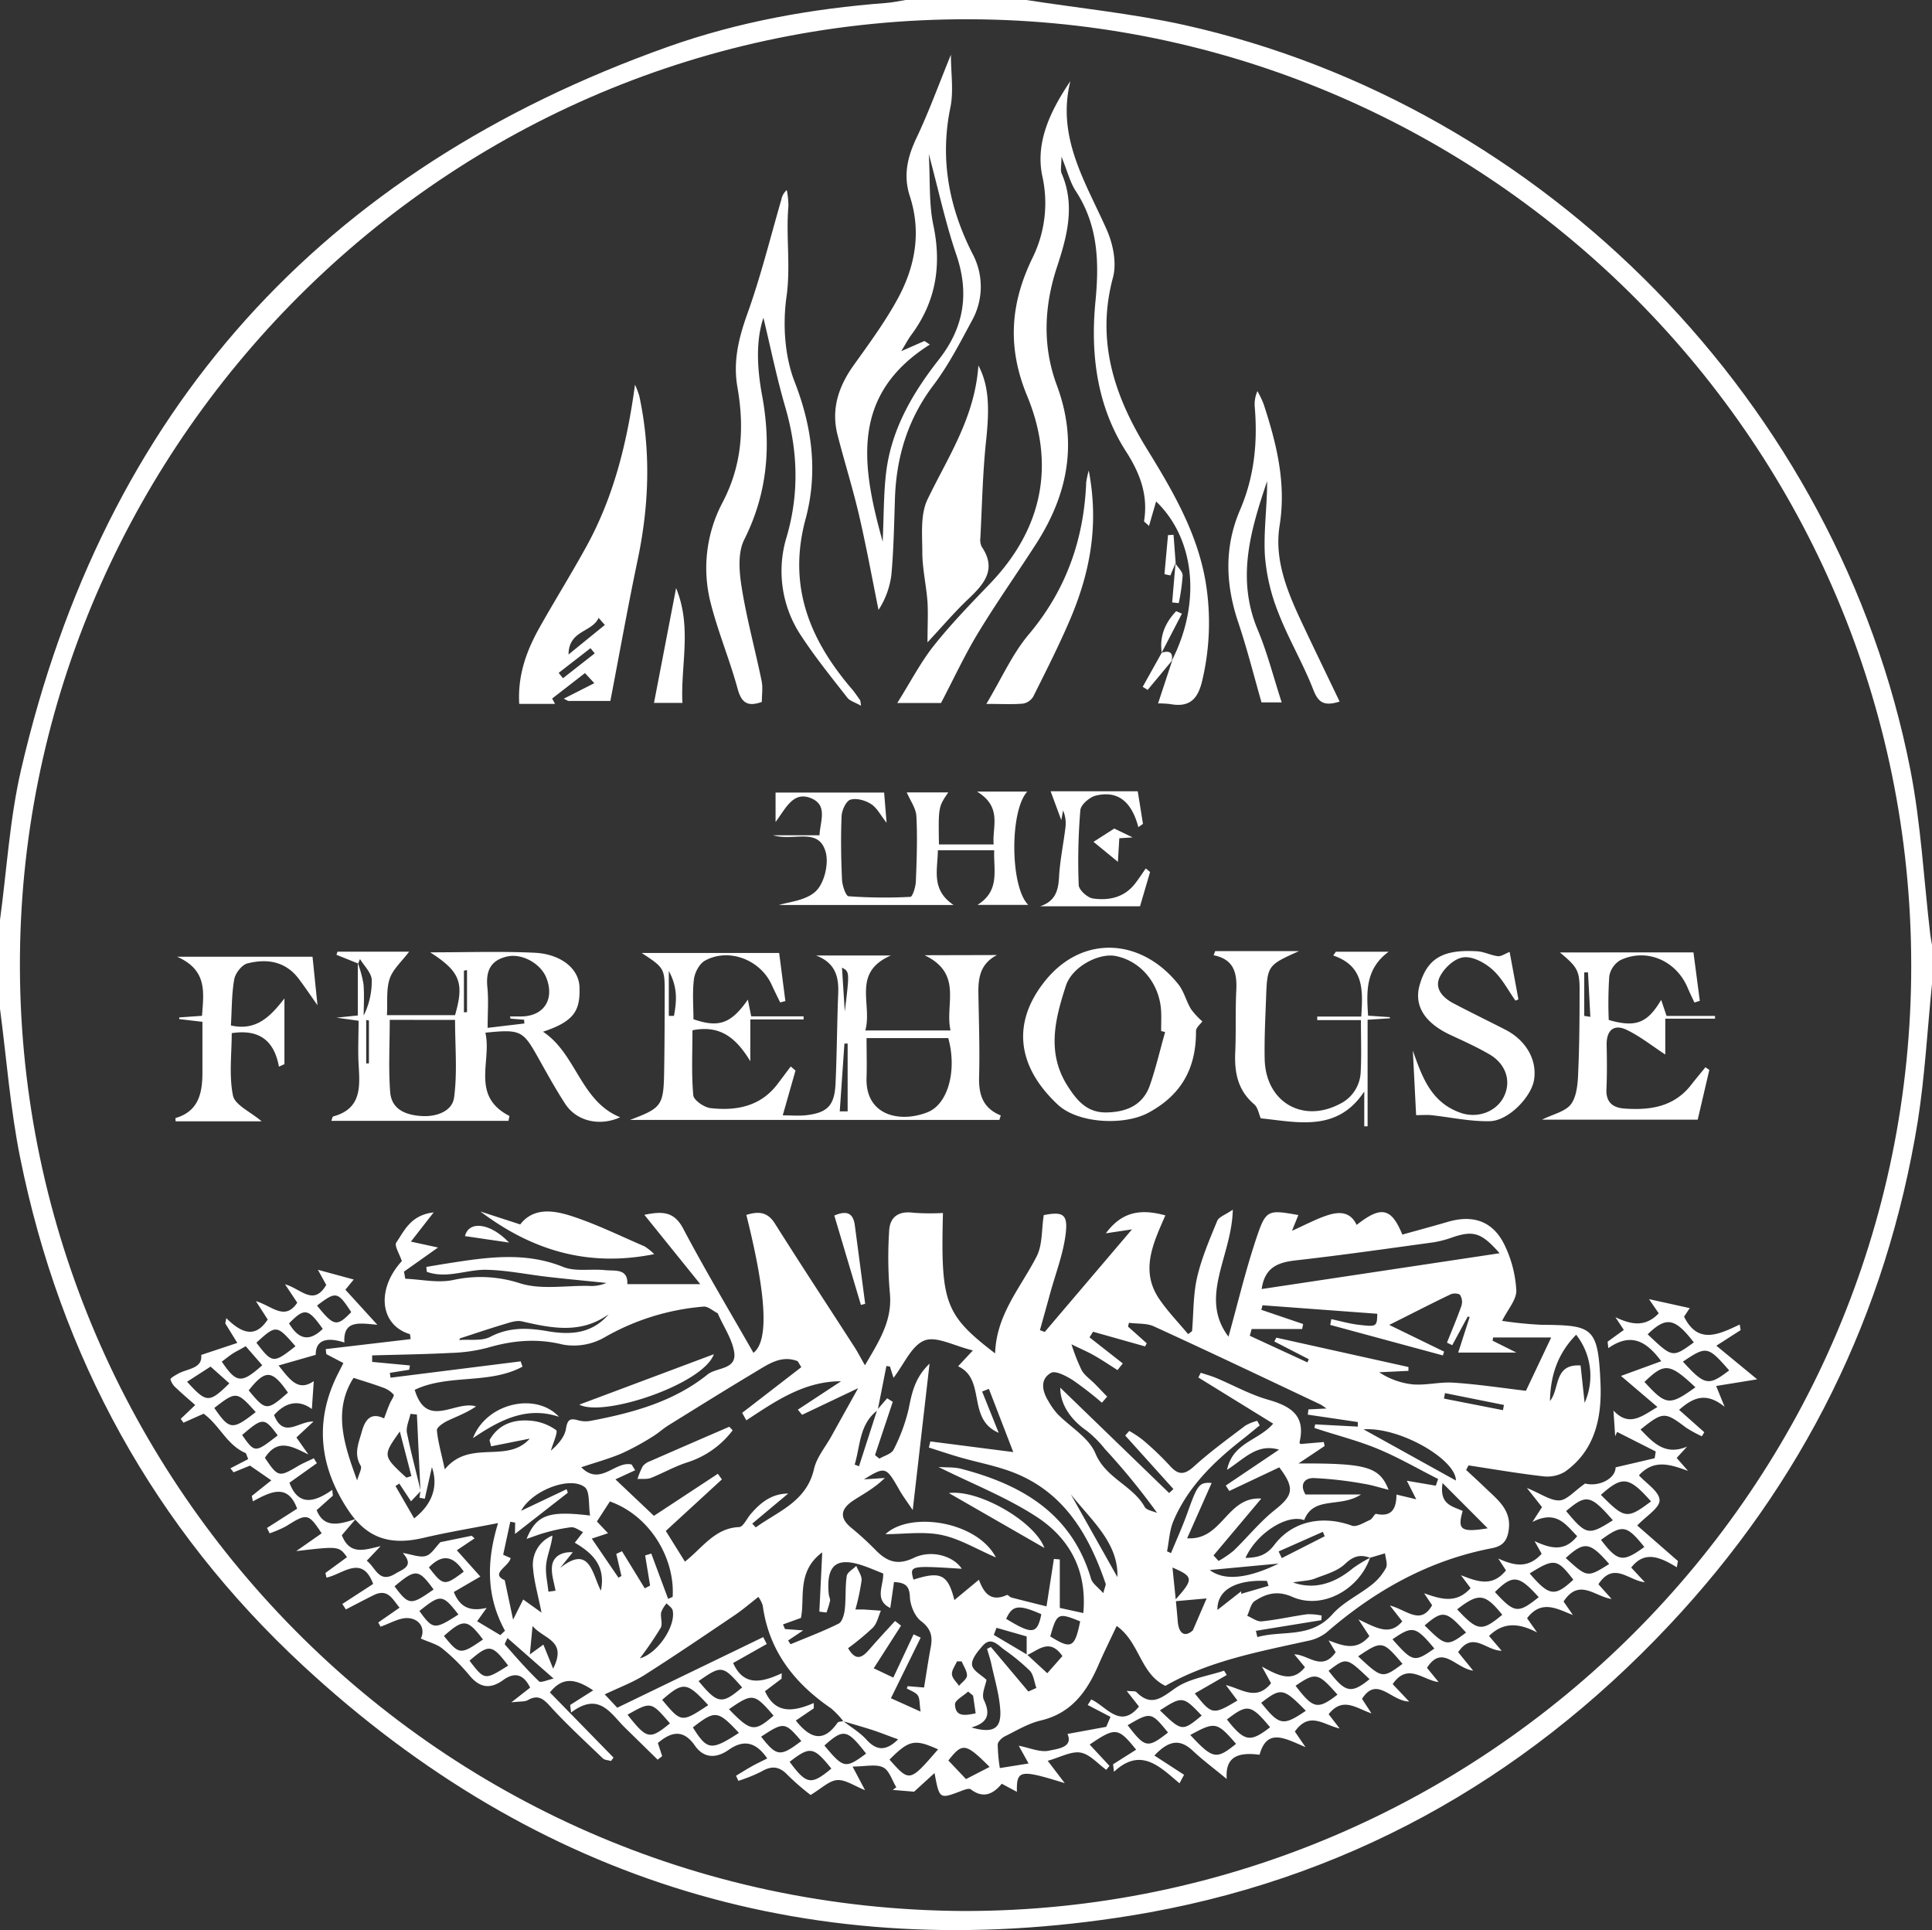 <svg xmlns="http://www.w3.org/2000/svg" viewBox="0 0 544 543.36"><rect x="0" y="0" width="544" height="543.36" fill="#333333" stroke="none"/><g data-name="Layer 2"><g data-name="Layer 1"><path d="M0 259c1.92-14.14 2.74-28.54 5.95-42.38C29.38 115.54 90.51 47.84 188.14 13.15 208 6.11 228.6 2.42 249.59.83 251.4.69 253.2.28 255 0h34c14.78 2.3 29.74 3.79 44.31 7 102 22.68 184.4 107 204.57 209.56 3 15.28 3.8 31 5.63 46.51.11 1 .32 1.94.49 2.91v11c-1.3 12.89-2 25.89-4 38.66-8.83 54.44-32.32 101.86-70.1 142-41.4 44-91.9 72-151.53 81.66-88.81 14.34-167-9.18-233.07-70.4C43.41 430.07 17 382 5.69 326c-2.8-13.84-3.84-28-5.69-42Zm271.67 279c146.78 0 266.67-119.74 266.48-266.38C538 124.64 419.26 7.84 276.62 5.46 127.52 3 8.81 123.06 5.67 265.7c-3.22 146.43 114.62 271.72 266 272.3" style="fill:#fff"/><path d="m494.78 388.32-11.56 1.87 2.39 5.87c-5.35-4.35-9-2.49-12.82.85l7.09 6.3-.68 1.14a34.4 34.4 0 0 1-4.52-2.48c-5.93-4.47-6.42-4.49-12.75.58 3.51 3.63 6.86 7.44 13.11 4.81l-2.93 3.19 3.19 3.64c-4.88-1.74-9.49-3.45-13.82 1.25 2 2.25 5.73 4.54 5.81 7 .07 2.18-3.81 4.5-6.29 7.13l11.46 10-.32 1.76c-4.5-2.74-9-4.9-12.83.09l3.83 4.12c-4.56-.43-8.74-6-13.07.57l3.71 4.14c-4.71-.64-9.11-6-13.52.72l2.63 3.8c-4.55-1.77-8.83-4.42-12.91.9l2.82 4c-4.85-2.5-9.3-3.17-13.53 1l3.55 4.16c-4.42 0-8.08-5.69-12.24.4l4.22 5.2c-5-.68-8.68-7.53-13-.79l3.27 4c-4.51-.55-8.68-5.57-12.93.58l4.64 4.91c-5.17-.13-9.05-7.34-13.27-.76l2.66 4.09c-4.21-1.38-8.06-4.84-12.06.24l3.09 4c-4.4-.91-8.46-5-12.6.88l3 4.38c-5.7-2.39-10.82-5.55-12.94 2.15-6.6-.87-9.67.94-9.25 6.82-3.63-3-6.73-5.3-9.52-7.92-3.48-3.27-6.6-3.19-10.84 1.32l8.35 5.42-1.28 2.4c-5.52-4.63-10.85-10.34-18.45-3.24l-.26-2.12 6.5-4.11c-5.08-6.29-5.82-6.38-13.09-1.44l5.58 6-.9 1.11c-2.4-1.71-4.64-4.41-7.26-4.85s-5.72 1.33-9.23 2.31l4.79 6.29c-12.63-3.92-13.57-3.74-13.47 2.45l-4.26-2.28c-2.36 2.84-5.13 4.32-8.73 1.57-.5-.38-1.85.14-2.73.48-6.09 2.31-6.08 2.33-7.47-5.06l-5.76 5.25-6-.5 1-.75c-1.2-1.94-2-4.78-3.72-5.6-2.06-1-4.95-.23-8.6-.23l3.51 6.64c-3.08-1.21-5.55-3-7.84-2.83s-4.48 2.4-7.49 4.19a69 69 0 0 1-6.44-5.59c-2.37-2.52-4.53-2.7-7.42-1a43 43 0 0 1-6.48 2.61l-.65-1.43c1.48-.89 2.95-1.83 4.46-2.67s2.85-1.45 4.33-2.2c-3.14-4.56-6.54-5.45-10.82-2.45-3.48 2.44-7 2.53-9.59-1.21-3.28-4.68-6.68-3.84-10.39-.69l1.21 3.7-1.27 1c-3.06-3-6.12-6-9.19-9-4.08-4-7.27-10.27-15.19-4.27l-.25-2.14 6.48-4.11c-5-3.33-8.61-3.9-12.19.59l17.91 18.34-.69.95c-.78-.23-1.79-.23-2.32-.73-5-4.82-10.19-9.55-14.86-14.7-2-2.22-3.49-3.27-6.26-1.7-.86.49-2.09.32-4.64.63l5.29-4.14c-1.82-3.75-4.32-4.51-7.6-2.13-3.59 2.6-6.55 2.23-9.45-1.28a55 55 0 0 0-7.63-7.57c-1.58-1.29-3.79-1.81-6.1-2.85 1.28-2.56-.11-5.39-3.35-5.73-2.56-.27-5.34 1.52-8 2.39l-.63-1.18 6-4.17c-2-2.35-3.27-5.53-7.34-3.5-2.61 1.3-5.19 2.66-7.78 4l-1-1.54 8.68-5.64c-3.11-8.39-8.52-2.75-13.14-1.78l-.3-1.31 6.08-4.45c-2.28-3.1-2.28-3.1-14.3-1.71l7.16-5c-3.73-5.66-4.13-5.7-10-2a32 32 0 0 1-4.65 2l-.74-1.51 8.49-5.43c-2.67-7.26-7.53-4.73-12.47-2.06l-.3-1.52 5.5-4.39-6-4.15-4.63 1.88-.89-1.12 5-2.59-.64-1.67c-5.38-2.25-7.39-7.89-11.91-11.11l-5.67 2.53-.77-1.08 4.08-3.89c-1.79-1.59-3.6-3.11-5.3-4.74a5.15 5.15 0 0 1-1.67-2.46c-.07-.38 1.23-1.1 2-1.54 2.69-1.58 7.06-1.41 6.66-5.37l10.16-3.38-3.39-5.5.29-1.47c4 3.93 8 6 11.66.38l-3.32-5.16c4.52 1.3 8.12 5.69 11.64.42l-3.44-5.17c4.51 1.24 8 6.29 11.6.17l-2.35-4.26 10.09 2.74-2.35 2.87 9 9.87c-5.13-.47-9.65-1.37-9.28 5-5.53-1.82-8.14-.28-8.06 3.46l-10.47 3c3.25 4.09 5.54 7.41 9.91 4.41l-.54 7.85c-3.64-2.7-7.35-2-10.65 1.71 2.76 6.75 6.87 1.68 11.11 1.81l-4.81 4.49 3.37 4.78c-4.41-2.13-8.59-4.74-12.24.95 3.68 5.46 3.95 5.5 9.31 2.32 1.42-.84 3-1.47 4.46-2.2l.85 1.4-7.71 5.49c2.45 6.58 6.9 5.65 12.06 2l.17 1.64-4.57 4.08c1.93 4.81 5.7 4.32 11 2.48l-3.91 4.57c2.26 5.74 6.37 4.13 10.92 3.08l-3.9 4.11c2.54 1.95 3.42 6.49 8 3.67 2.15-1.33 5.51-2.08 2.14-5.86 2.56.4 4.74 1.36 6.5.85 1.6-.47 2.74-2.53 4.09-3.89l8.81-1.8.82.73-5 3.36 6.62 7.4-7.47 4.34c1.77 4.43 4.69 5.54 9.26 4.47l-2.7 3.77 6.54 3.9 1.31-1.24c-5.25-9.54-5.28-19.41-1.95-30.3-7.41 1.45-14.23 2.57-20.95 4.15-9.44 2.22-16 .19-21.38-8-8-12.16-9.47-25-2.69-38.31l1.47-2.89-4.81-2.52-.16-1.41 23.91-2.81-.19-1.39c-8.56-2.57-9.5-12.72-2.3-20.57-.63-2-2.17-4.35-1.55-5.25 2.29-3.31 4-7.69 10.52-8.47l-6.41 8.23 7.64 1.66-9.59 6.79.37 2c4.49.19 9.15 1.25 13.42.37a35.9 35.9 0 0 1 18.94.93c5.9 1.84 12.76.6 19.2.71a10.66 10.66 0 0 0 5.07-.83c-5.48-.56-11-1.08-16.44-1.7-5.77-.66-11.52-1.87-17.3-2-5.6-.13-11.22 2.63-16.84.56l-.13-1.37c2-.33 4-.68 6.05-1 10.87-1.69 21.62-3.37 32.46 1 3.49 1.41 7.88.49 11.82.91 2.71.29 6.49-.58 6.27 3.94h20.54L181.43 342c5-1 8.38-1.06 11 4 6.25 11.84 13.15 23.34 19.72 34.86 4.23-3.22 3.88-15.4-2-38.83 3.27-1 5.91-1 8.07 2.47 7.34 11.65 14.92 23.16 22.38 34.74.87 1.35 1.61 2.78 2.95 5.12 4.05-6.9 7.8-12.66 7-20.43a115 115 0 0 1-.19-17.36c.19-4 2.65-5.7 6.82-5.15a64 64 0 0 0 8.33.07c-.66 25.37.54 28.66 14.69 39.53.34-11 7.22-18.55 11.7-27.32 1.68-3.3 1.35-7.63 2-11.62 5.24-1 6.8-.37 6.2 5-.66 5.84-2.9 11.5-4.46 17.23-.93 3.39-1.88 6.78-2.82 10.17l1.35.5 24.57-28.88-7.36 1.11c4.7-6.35 10.09-6.85 16.75-5.05-3.28 7.6-7.19 15.39-1.79 23.43 2.39 3.56 5.44 6.68 8.2 10l1.12-.84c.42-5 .29-10.22 1.41-15.11 1.26-5.46 3.52-10.71 5.66-15.92.47-1.14 2.3-1.71 4.39-3.16-.25 13.13-9.66 24.6-1.21 35.75 2.62-9.36 4.91-19.14 8.14-28.59 2.46-7.19 3.24-7.13 11.53-5.65l-1.79 4.43c3.79-1.7 6.68-3.26 9.75-4.29 3.29-1.11 6.62-1.3 8.45 2.64 6.89-5.43 9.77-4.87 12.87 2.72 4.23-1.18 8.54-2.34 12.82-3.59 7.05-2.07 12.63-.23 15.9 6.39a33.5 33.5 0 0 1 3.37 12.86c.13 2.58-2.32 5.29-4 8.63a109 109 0 0 0 10.93 1.1c14.6.16 16.11.43 16.78 16.56.39 9.39-1.45 18.81-10.06 24.84a9.7 9.7 0 0 1-6.18 1.25c-7-.8-13.94-2-20.91-3.06l-.69 1.28c2 1.85 4 3.69 5.93 5.55 3.37 3.19 7 6.09 6 11.73-.52 3.11-2.06 4.25-4.76 4.77-17.8 3.42-33 12-46.53 23.75a12.4 12.4 0 0 1-5.31 2.34c-13.81 3.06-27.75 5.64-40 12.64-7.15-3.44-7.19-12.24-13.72-16.86-1.77 3.76-3.58 7.39-5.19 11.11-3.25 7.47-7.63 13.5-16.25 15.52-3.48.82-6.71 2.8-10 4.42-.89.44-2 1.5-2.06 2.31a47 47 0 0 0 .6 6.65l8.09-1.29-2.77-5c3.06.58 6 1.93 8.51 1.39s6.86-.92 5.22-4.71l10.91-2 1.2-2.8-6.42-3.35 1-1.56c4.33 2 8.15 8.47 13.44 2l-3.46-4.4c1.51.14 2.37 0 2.7.3 4.13 4.17 6.93 1.8 10.88-1s9.16-3.44 13.83-5l.77 1.21-9 5.19c4.78 6.06 5.11 6.12 12 2l-3.25-4.34c4.44 1.06 8.57 4.62 12.71-.52l-2.56-4.69c4.87 2.72 8.67 4.48 12.11.17l-3-3.62c4 .07 7.75 4.94 11.65-.6l-2-3.32c4.1 1.53 7.86 3.06 11.49-1.21l-3.07-4.7c5 2.32 8.78 4.78 12.33.54l-3.48-4.45c4.83 1.26 8.59 5.66 11.89-.08l-2.25-3.36c4.64 1.59 9 3.07 13.08-1.46l-2.72-3.63c4.46 1.7 8.75 3.5 12.68-1.37l-2.18-3.34c4.31 1.95 8.32 3 12.23-1.33l-2-3.56c4.4 2 8.38 3.17 12-1.4-3.18-3.18-5.78-7.48-12.6-4l2.7-4.18-4.26-5.39c4.08 1.68 6.67 3.62 9.18 3.5 2.11-.1 4.12-2.59 7.22-4.75 3.87 1 8.56-1.35 8.58-4.55l11-2.57.3-1.9-10.87-5.5-.55 1.21-.48-7.23c4.45 4.74 8 1.57 12.39-1l-10.28-8.75 11.35-4.14c-4.08-5.46-8.35-8.26-14.91-3.68l-.2-1.82 4.57-3.31-2.37-3.58c4.29 2 8.27 3 12.2-1.09l-2.74-4 11.47 2.53-1.6 2.4c3.9 7.93 9.8 5 15.67 2.22l.26 1.57-6.84 4.39ZM289.08 466v-5.3l-8.49-2.43-.76 2 9.39 5.56 5.67 5.23 4.26-4.83c-3.65-5.23-6.81-1.57-10.07-.23m-170.62-46.23-2.73 2.89-3.31-5-1.06.7 5.25 9.11c6-4.66 6.52-10.08 5-14.43l-2 8.9-1.5-.3.28-1.91-1-21.5-1.82-.2c-.35 1.77-1.27 3.64-1 5.29 1.13 5.54 2.59 10.98 3.89 16.45m267.3 18.8c-3.16 9.07-13.52 14.66-21.85 11-4.24-1.88-7.39-.93-10.59 1.15-1.14.74-1.45 2.74-2.14 4.17 1.37.56 2.79 1.7 4.09 1.56 4.28-.43 8.51-1.4 12.78-2a18 18 0 0 1 4.08.36l-.07 1.31-18.44 3 .42 1.77c7-2 15 .48 21.12-6.41 3-3.39 7.47-5.45 11.09-8.33a15.1 15.1 0 0 0 4-4.74c.54-1.05-.13-2.72-.26-4.11l-4.22 1.25c-2.74-1-4.7-.48-7 1.7s-5.61 3-8.59 4.18c-1.53.6-3.3.6-6.12 1.06 5.85 2.13 11.63.4 16.89-4a38.5 38.5 0 0 1 4.81-2.93Zm-148.28 46c2.18 1.7 4.64 3.15 6.48 5.17 3 3.32 5.66 3.12 8.93-.07-2.82-1-5.24-2-7.71-2.78s-5.14-1.54-7.71-2.3a23.6 23.6 0 0 0-3.46-3.64c-10.35-7.08-17.53-16.2-19.25-29a9.4 9.4 0 0 0-1.22-2.38c-2.53 2-4.65 3.81-7 5.37-8.39 5.66-16.77 11.36-25.32 16.78-3.23 2-6.91 3.37-10.94 5.29l3.52 3.76 41.1-19.88 1 1.94-9.47 5.35c3 6.7 8.13 5.47 13.69 2.89l-.06 1.53-4.66 3.52c3 6.62 8.13 5.72 13.74 3.33v1.49l-5.06 3.44c4.48 5.65 8.1 5.8 11.72.65.25-.4 1.1-.35 1.68-.5ZM247 396.9l2.8-3.25 1.58 1-5 15 1.23 1c1.37-.82 3.4-1.33 4-2.53a49.6 49.6 0 0 0 4.2-11.29c.93-4.48 1.64-8.81 5.93-12.93L257 425.13c-1.67-2.5-3-4.23-4-6.09-3.51-6.13-3.79-6.22-9.74-2.56l5.89-.39c-2.81 2.77-5.84 4.39-8.72 6.24-3.46 2.23-4.44 4.77-.69 7.82a88 88 0 0 1 7 6.42c3.12 3.14 6.11 4.16 10.6 2 5-2.39 11.17-.46 13.47 3.08-14.68-.92-14.68-.92-13.61 3.06 7.64-2.44 9.68-1.54 11.53 5.75l6.9-5.72c1.13 2.88 2.84 6.61 7.88 4.29.25-.12.8.58 1.26.71 3.13.82 6.28 1.59 9.9 2.5l2.08-13.36 1.66.15v13.64l6.62 1.45c1.11-12.15-4-21.06-13-27-8.49-5.56-18.15-9.33-27.79-14.13 2.36.18 4.48 0 6.43.53 17.11 4.46 31.14 12.61 36.56 31 .39 1.3 1.9 2.27 3.42 4 .46-1.77.79-2.3.66-2.68-4.9-14.37-12.27-26.66-27.64-31.91-4.24-1.45-8.66-2.32-13-3.55-3.07-.87-6.09-1.9-9.13-2.86l.42-1.72 23.35 3-6.87-17.8-1.9.76 4.67 11.62c-9.1-3.9-3.44-15.07-11.44-18.73l4.17-4.47c-5.28-1.26-10.26-4.11-13.62-2.8-3.64 1.41-5.77 6.7-8.73 10.52l-1-3.17-1-.17-2.46 12.44c-5.21 3.91-4.86 10-6.48 15.32l1.22.47Zm126.49-.36a16 16 0 0 0-1.67-1.14c-15.63-7.38-31.23-14.82-46.94-22-2.05-.94-4.66-.66-7-1l-.26 1.07 5.27 4.7-.47.88-14.64-4.13-1 1.58 9.37 7.35-1.49 1.86c-2.24-1.41-4.43-2.9-6.74-4.2-2-1.13-4.14-2-6.22-3.06a55 55 0 0 0 2.84 7.25c.85 1.54 2.51 2.64 3.79 3.95s2.28 2.36 3.42 3.54l-1.48 1.71a99 99 0 0 0-8.13-6.31c-1.86-1.18-4.92-2.82-6.21-2.09-3.08 1.75-2.54 5-.78 7.87a21 21 0 0 0 2.56 3.65c3.63 3.72 8.87 6.7 10.72 11.13 2.94 7.06 10.48 9 13.9 15.11.52.92 2.3 1.14 3.5 1.68a190 190 0 0 0-14.71-18 31.3 31.3 0 0 0-5.09-5.12c-4.38-3-7.52-7.34-7.48-12.15l30.65 29.66 1.2-1.13-13.57-15.06 1.13-1.29a30 30 0 0 1 3.71 2.44 83 83 0 0 1 7.6 7.22c2.37 2.7 4.09 2.9 6.9.35 4.55-4.13 9.56-7.77 14.46-11.49A13 13 0 0 1 354 400l.7 1.29c-1.62 1.31-3.22 2.65-4.86 3.93-8.08 6.33-15.37 13.38-19.44 23-1.11 2.62-1.22 5.67-1.79 8.52l1.12.5c1.56-3.81 3.28-7.57 4.66-11.44 2.79-7.85 3.29-8.53 6.78-8.31l-6.9 15.57c9.94.69 11.1-11.82 20.88-11.17l-13.45 16 1.42 1.56a29.5 29.5 0 0 0 4.24-2.89c3.91-3.77 7.36-8.1 11.59-11.46 5.14-4.08 5.72-6.11 1.26-12l-14.07 6.65-1-1.53 15-10.1c-6.17-1.81-9.62 2.45-14.64 5.68 1.64-7.73 8.81-8.18 13-13l-21.07-13 .67-1.33c1.48.49 3 .9 4.42 1.5 4.76 2 9.34 4.56 14.26 6 6.44 1.82 11 4.35 9.12 12.12 0 .18.36.48.33.44l6.51-.56.24 1.12-7.35 4.91c19-.06 22.78.85 25.36 7.42-2.61-.65-4.77-1.37-7-1.7a106 106 0 0 0-14.12-1.61c-2.8 0-3.88 2.05-2.27 4.63h15.62c-5.85 3.86-13.32.28-16 7.22-4.8-1.81-13.45 3.73-16.52 10.64 3.36-.1 5.79-.61 8.13-3.69 5.19-6.81 13.7-8.35 21.81-5.4 1.34.49 3.44-.88 5.1-1.6.71-.31 1.32-1.8 1.75-1.71 4.58 1 5.69-1.71 5.72-5.44l5.57 1.33-2.65-5.22 8.15 1.39.66-1.88c-5.67-2.87-11.2-6.09-17.05-8.51S376 404 370.1 402l.22-1 12 .63v-1.29l-14.08-2.08.18-1.48ZM146.6 383.26l.52 1.49c-9.38 5.08-20.94 2-30.35 6.53 3.4 11.24 11.36 2.85 17.27 4.66-2.59 1.81-5.41 2.8-8.09 4.09-1.18.57-3 1.83-2.93 2.63.28 3.16 1.19 6.26 2.22 11 7.09-8.64 17.48-1.42 23.93-8.65l-10.89 2.17-.44-1.75c2.51-4.45 6.75-5.91 11.6-5.46a14.26 14.26 0 0 1 7.14 2.64c.63.49-.91 3.78-1.46 5.79 1.94-1.71 3.85-3.79 4.23-6.12.43-2.61 1.11-3.09 3.43-2.43a7.7 7.7 0 0 0 3.45.17c11.85-2.24 23.47-5.39 33-13.07 2.55-2.05 8.32-1.29 7.49-6.35-.6-3.64-2.91-7-4.46-10.49-.07-.15-.12-.37-.24-.43-1.33-.66-2.74-2-4-1.83a66.9 66.9 0 0 0-27.83 8.67 17.36 17.36 0 0 1-11.77 2c-7.32-1.8-14.07-1.15-21.08.89a45.2 45.2 0 0 1-10.27 1.47c-7.42.39-14.86.49-22.28.7v1.83l10.63 1-.19 1.21-5.46.88.19 1.36Zm79.25 15.05-1.2-1.45 12.17-8c-10.46 0-18.5 5.64-26.67 11l-1.18-2.1 16.65-12.86-1-1.68c-4.73-1.88-8.53 1-12.35 3.27-8 4.79-15.89 9.71-23.8 14.62-1.68 1-3.16 2.42-4.87 3.43a71 71 0 0 1-8.62 4.67c-3.59 1.51-7.37 2.54-11.31 3.86 5.36 5.48 9.53-1.89 14.18-.77l1 1.61-5.56 2.57 10.84 10.27 18-11.84 1.14 1.58-15.8 14.51 5.39 8.64c4.93-3.87 8.39-9.44 15.24-9.73 1.13 0 2.16-2.34 3.23-3.6 2.76-3.24 5.91-5.81 10.61-5.84l-10.13 8.47 1 1.06c6.33-4.57 14.3-7.24 16.4-16.46.75-3.27 3.21-6.16 4.9-9.22 2.3-4.15 4.61-8.29 7.52-13.51Zm203.82-6.77 7.1-15h-16.35l-.15.9 6.72 3.35h-16.4l3.22-10-.53-.15-4.37 8.07-1.48-.72c1.38-3.46 2.85-6.89 4.08-10.41a3.7 3.7 0 0 0-.38-3c-.37-.49-1.94-.55-2.68-.19-5.45 2.61-10.75 5.36-17.28 8.61l15.45 7.52-.34 1.07-31.72-8.59.3-1.62c2.55.54 5.08 1.28 7.66 1.58 5.17.61 5.18.51 5.29-3.1l-32.31-2.39-.35 1.28 11.78 4-.28 1.41h-14.22l-.52 1.9 16.22 7.49.4-.89-9.72-5 .58-1.07 37.19 8.26v1.08l-8.25.4a21.3 21.3 0 0 0 9.53 3.42c3.79.29 7.67-.76 11.46-.49 6.89.46 13.77 1.51 20.36 2.29Zm-207.76 70.3.69 1.06c4.53-1.89 9.15-3.62 13.53-5.8 1-.5 1.58-2.56 1.74-4 .35-3.12.09-6.32.55-9.41.16-1.06 1.75-1.9 2.69-2.85.53 1.36 1.6 2.77 1.49 4.08a63 63 0 0 1-1.74 8.2h2.3c1.63.1 3.25.22 4.88.33-.72 1.61-1.09 3.57-2.24 4.76a74 74 0 0 1-7 5.8c2.26 3.88 4.06 2.55 6 .34 2.35-2.73 4.82-5.36 7.23-8l1.68 1.32-7.69 12 5.51 2.62 5.71-12.18 2 .93-8.38 17.06 8.35 3.76c-.34-2.28-.18-3.69-.79-4.56s-2-1.32-3.09-1.95l.24-.65 4.62.38c.65-3.95 1.2-7.71 1.9-11.45.56-3 0-5.16-2.75-7.25-1.77-1.34-3-4.35-3.13-6.67-.13-3-1-4.16-4.48-4.32l-1.05 7.31c-4.63-2.31-1.83-6.3-2-9.72-2-.78-3.79-1.58-5.66-2.21-7.53-2.56-10.44-.15-9.67 8 .06.66.46 1.34.36 1.95a25 25 0 0 1-1 3.25l-2-.25.81-16.69c-7.28 5.39-4.81 12.9-6 18.46l-5.05 1.83.56 1.3 5.13.38Zm-76.86-33.19-1.37-.23-2 9.29 2.1.92c-.46 2.41-5.87 4.37-1.66 6.24l2.35 11.1 2.85-5.67 5.15 3.69c-1-5.09-2.07-8.68-2.36-12.33a8.83 8.83 0 0 1 5.44-9.35c-.27 2.85-1.46 5.42-1.76 8.09-.28 2.51.38 5.13.63 7.7l2-.27c-.38-2.24-1.2-4.52-1-6.72.2-2.82 2.63-4.31 5.85-4.1l-3.56 4.42c8.42-6.72 9 1.7 11.49 6.39 1.43-7.1-2.5-10.66-7.36-13.5l2.34-3c-1.12-.49-2.28-1.45-3.35-1.36a45 45 0 0 0-7.19 1.5c-1.63.42-3.2 1.05-5.37 1.78 2.76-6.75 6.15-8 17.88-6.57-.48-3 0-6.84-1.51-8-4.2-3.22-14.88 1-17.91 6.66l12.82-6.08.33 1-14.87 11.6Zm210.2-65.75 67-10.08c-5.11-5.81-7.34-6.47-13.27-4.48a29.5 29.5 0 0 1-5.28 1.4c-12.94 1.77-25.87 3.63-38.84 5.09-4.98.56-8.73 1.92-9.61 8.07m-173.59 75 1.72-.53 4.75 12.76 1.27-.56c.68-10.58-6.11-22.73-17.67-26.87l-3.65 5.64 3.12 3.31-4.57 1.51 7.51 11 .84-.48-1.45-6.22 1.61-.74 6.41 10.44 1.5-.77Zm-82.1-50c-6.13 9.5-2.31 19.73 1 28.89.51-1.9 1.44-3.41 1-4.13-2-3.41-.58-6.36.33-9.66 1.1-4 3-5.24 6.26-3.68.55-1.47 1-2.77 1.53-4 .38-1 1.44-2.34 1.14-2.72a7.1 7.1 0 0 0-3.12-2c-2.5-.94-5.12-1.71-8.13-2.69Zm190 88.31 2.25-1c-.59-1.66-.76-3.72-1.86-4.88a58.5 58.5 0 0 0-7.32-6c-1.77-1.34-3.65-3.61-5.93-1-1.37 1.54-3.16 3.68-3 5.34s2.69 2.91 4.07 4.25c-.24 1.51-1.49 4.05-.73 5.67 1.88 4 1.16 6.4-3.51 7.74 6.08 1.73 8.45.39 8.12-4.89-.27-4.37-1.6-8.69-2.52-13-.31-1.44-.8-2.83-1.2-4.25l1.08-.52ZM443.8 375.76c-5.32 5.44-7.24 11.67-7.37 18.66 2.82-3.41 1-10.49 8.62-10l1.14 10.51a18.67 18.67 0 0 0-2.39-19.17m-59.86 26.64 26 14.41c.06-5.89-15.79-15.16-26-14.41M335.87 459l3.88-9-9.21.82c5.66-6.28 5.66-6.89-.4-9.52.55 5.54 1.09 10.34 1.48 15.15.3 3.55 2.03 4.55 4.25 2.55m-71.71 33.5c-6.68-3-8.18-2.64-13.7 2.87 5.67 6.38 5.67 6.38 13.7-2.91Zm200.75-69.79c-6.29-7.06-8.05-7.29-14.14-1.87 6.73 6.8 7.37 6.89 14.14 1.83Zm12.5-32.13c-7.3-6.85-8.7-7-14.37-1.53 6.09 6.66 7.03 6.77 14.37 1.49Zm-269.32 97.3c-6-6.4-6.68-6.47-13-1.57 4.07 6.47 5.15 6.62 13 1.53Zm268.85-109.96c-5.36-6.93-7.76-7.35-13-2.28 6.99 6.64 6.99 6.64 13 2.28M454.14 428c-6.29-7.21-7.49-7.43-13.16-2.59 5.69 6.81 6.3 6.94 13.16 2.59m-254.76 52c-6-6.53-7-6.62-12.93-1.45 5.38 6.45 5.44 6.45 12.93 1.53Zm274.44-96.71c6.21 6.78 7.21 7 13.07 2.51-6.02-6.86-6.37-6.94-13.07-2.43Zm-268.6 97.85c6.16 6.39 7.22 6.53 12.6 1.86-5.45-6.33-5.91-6.41-12.6-1.78Zm-75.71-104.35-.18.47c2.94-.24 6.32.35 8.73-.91 5.33-2.77 10.5-2.55 16.09-1.59 6.25 1.07 12.45.87 17.23-4.76-7.84 5.63-16.07 3.92-24.41 2-1.61-.37-3.57.37-5.28.88-4.08 1.22-8.12 2.6-12.18 3.91M423 454.6c-4.87-6-6.6-6.26-12.71-1.53 5.8 6.2 6.92 6.33 12.71 1.53m-226.3 18.67c5.36 6.46 6.58 6.64 12.27 1.78-5.5-6.25-5.76-6.29-12.27-1.78m160.92 13c-5.39-6.47-6.39-6.65-12.15-2.18 4.96 6.26 6.53 6.54 12.15 2.18m10.07-4.64c-6.36-6.47-7-6.56-12.57-2.24 5.12 6.39 6.14 6.61 12.57 2.24m65.55-32c-5.59-6.22-7.28-6.42-12.31-1.43 5.52 6 6.49 6.12 12.3 1.47ZM463 435.52c-5-6.23-6.16-6.42-12.2-2 4.72 6.18 6.13 6.41 12.2 2m-127.85 52.93c6.37 6.81 7.31 7 12.89 2.49-5.36-6.2-5.92-6.31-12.89-2.49M222.34 496c4.76 6.43 6.06 6.64 11.75 1.9-5.03-6.2-5.99-6.35-11.75-1.9m160.1-29.67c6.71 6.26 6.81 6.28 12.47 2.09-5.55-6.55-5.82-6.6-12.47-2.13Zm48.3-23.34c5.46 6.4 7.07 6.59 12.27 1.74-4.58-5.94-5.37-6.07-12.27-1.78Zm22.39-2.65c-5.51-6.31-7-6.49-12.26-1.72 6.08 5.55 6.08 5.55 12.27 1.67Zm-209.26 53.34c-5.37-6.89-6.33-7.08-11.74-2.27 5.37 6.46 5.93 6.59 11.74 2.27M81.08 392.06c-4.48-6.48-6.35-6.58-11.05-.63 4.77 5.81 5.16 5.83 11.05.63m-7.23-7.7L69.19 379c-1.72 1-2.77 1.48-3.74 2.12s-2 1.48-3 2.22c4.15 6.13 5.55 6.23 11.4 1.01Zm290.95 90.23c5 6.55 6.21 6.79 11.8 2.5-5.48-6.21-6.15-6.36-11.8-2.5M72 397.54c-5.3-5.91-5.52-5.92-11.66-1.16 4.29 6.21 5.1 6.31 11.66 1.16m-12.71-12.81L52.68 389c5.45 6 6.19 6.06 11.9.45Zm23.9-5.73c-5.28-6.07-5.42-6.08-11-1 4.48 5.87 4.81 5.91 11 1m93.53 103.77c5.47 6.92 6.21 7.05 11.92 2.41-5.32-6.18-5.32-6.18-11.92-2.46Zm197.39-12.38c4.7 6.18 6.38 6.52 11.52 2.34-6.51-6.2-6.51-6.2-11.52-2.38Zm18-8.85c5.7 6.42 6.14 6.52 11.77 2.57-5.28-6.32-6.14-6.51-11.78-2.61ZM272 500.86l6.65-3.42c-6.76-6.75-7.64-6.9-11.61-1.81Zm-136-39.3c-4.44-5.81-5.45-5.88-11-1 4.3 5.34 4.65 5.38 11 1m181.51 24.12c4.93 6.45 5.64 6.56 11.37 2.08-4.71-5.81-4.88-5.85-11.34-2.08Zm9.08-4.18c6.19 6 6.3 6 11.78 1.48-5.21-5.5-5.48-5.53-11.75-1.48Zm86.2-21.9c-5.6-6.2-6.53-6.37-11.65-2 5.96 5.94 6.35 6.01 11.68 2Zm-290.7-12.12c-4.25-5.82-5.07-5.87-11-.88 4.05 5.4 4.58 5.4 11 .88m7 7.06c-4.49-5.76-5-5.8-11-1 3.84 5.28 4.22 5.32 10.98 1Zm85.23 34.39c4.38 5.61 5.39 5.72 11.31 1.22-4.63-5.41-4.92-5.43-11.33-1.22Zm-71.21-20c-4.63-6.07-5.38-6.15-10.91-1.4 4.27 5.54 4.27 5.54 10.89 1.38Zm161.07-12.46c-6.28-2.54-6.57-2.38-8.46 4.22 5.91 3.71 6.92 3.23 8.43-4.24ZM114.43 416l1.41-.45-3.26-12.55c-4.85 6.84-4.85 6.84 1.85 13m304.47 14.26-12.71-12.74c-1 6.25 3 6.53 5.66 7.87-1.52 5.25-.53 6.11 7.05 4.87m-125.69 24.18c-6.41-2.8-8.14-2.57-9.9 1.31 7.39 4.51 8.76 4.33 9.9-1.31m-215-50.32C74.42 399 74 399 68.17 404c3.6 5.08 3.6 5.08 10.01.12Zm102 62.74c5-1.39 10.11-9.08 9.2-13.47-.16-.76-1.12-1.36-1.72-2a8.3 8.3 0 0 0-1.53 2.54c-.25 1.42.49 3.22-.12 4.34a100 100 0 0 1-5.87 8.59Zm-59.42-25.56c4 5.21 4.4 5.25 9.79 1.16-2.67-4.02-5.69-5.46-9.83-1.17Zm193.84 2.7c.33-9.66-7.36-16-13.12-23.32Zm42.56 2.46-.45-1.39c-8.51-.4-14.07 2.38-13.94 8.17l6.69-5.25v.71Zm-201.3 26.11-13-11.42c-.3.76-.88 1.64-.7 1.85 3.1 3.53 6.19 7.08 9.57 10.33.51.51 2.46-.42 4.13-.76m-66.61-105c4.72 5.87 5.58 6 9.62 1.82-3.84-5.83-4.26-5.92-9.63-1.84Zm1.61 6.56c-4.14-5.85-5.14-6-9.5-1.57 2.4 4.06 5.34 5.63 9.49 1.55Zm269.21 66.05L340.64 442c4.06 3.14 10.82 2.4 19.45-1.84ZM153 463l2.75 6.77c4-8-2.48-8.18-5.8-12l-.76 8Zm253.87-70.8-.29 1.54 16.61 3.26.28-1.47ZM274 477.37l-1.4-1.15c-1.3 1.2-3.74 2.45-3.7 3.6.13 3.65 2.89 3.13 5.82 2.53Zm99-44.87-.52-1.25-12.45 5.52.88 1.88Zm-102.21 35.23h-1.34c-.51 1.21-1.49 2.45-1.41 3.61s1.26 2.18 2 3.27c.8-1 2.19-1.88 2.24-2.88.03-1.3-.96-2.66-1.49-4m59.11-281.64c8.4-16.35 6.59-34.38-4.37-44.92l-2 6.89c-1-.95-1.42-1.19-1.39-1.35 1.17-7.28-1.09-13.39-5.06-19.57-8.25-12.84-10.07-27.52-8.63-42.29 1.09-11.14.74-21.47-5.57-31.11-1.6-2.45-2.3-5.48-4-9.64 0 2.5-.36 3.8.06 4.76 3.89 9 1.47 17.83-1.32 26.3-3.7 11.24-4.09 22.43-.05 33.29 6 16.14 3.13 30.7-5.82 44.64-5.4 8.4-11.17 16.56-16.34 25.09-3.78 6.23-6.85 12.88-10.45 19.74h-12.32c3.78-6 6.57-11.45 10.3-16.15 4.85-6.11 10.33-11.75 15.75-17.39 14.84-15.43 18.55-33.53 10.52-52.94-5.67-13.71-4.71-26 1.5-38.81a34.84 34.84 0 0 0 2.75-23.17c-1.95-9.55 2.4-18.42 7.93-26.62-3.95 15.89 4.32 28.48 10.23 41.82 1.78 4 2.87 9.37 1.77 13.44-4.78 17.73.31 33.22 9.38 48 7.27 11.8 14.28 23.67 16.68 37.58a70.4 70.4 0 0 1-.89 27.73c-1.21 5.38-3.56 7.83-9.09 6.8a28 28 0 0 0-3.39-.18l4-12.12Zm-49.18 82.78c-4.72 2.46-5.3 6.41-5.23 10.77.13 7.83.41 15.67.2 23.5-.14 4.95 1 8.81 6.1 10.89l-.39 1.25h-104c8.94-3.36 9.46-4 9.61-13.74.12-7.49.15-15 .15-22.47 0-6.39-.21-6.69-6.49-10.79h38.72l1.75 13.54-1.46.39c-.81-1.66-1.64-3.3-2.41-5-3.23-7.06-12.11-10.46-18.79-6.75-1.55.86-2.84 3.31-3.08 5.18-.48 3.75-.14 7.6-.14 11.3 7.15 2.48 10.61 1.23 15.32-5.52l.94 4.71h14.75v.87h-15v11.77c-3.89-6.39-8.32-10.32-16.29-8.72 0 6.15-.31 12.27.23 18.3.13 1.39 3.07 3.42 4.89 3.62 7.22.8 14-.45 18.79-6.73 1.28-1.67 2.52-3.36 3.77-5l1.33 1.16-3.59 12.6c2.31 0 4.29.17 6.24 0 6.3-.66 8.34-2.65 8.63-9 .39-8.45.41-16.92.75-25.38.2-4.83-.93-8.6-6.25-10.63h21.09c-11.13 4.82-5.15 13.69-7.21 21.11h24c-1.69-7.31 3.64-15.92-7.31-21.18ZM267 292.25h-23c0 3.9.11 7.51 0 11.12-.4 10.61 9.29 12.9 17.23 9.73 5.9-2.4 8.23-12.1 5.77-20.85m-28.33 1.54h-.9l-1.32 19.09h2.22Zm-.8-9c1.36-11.22 1.36-11.22-.79-12.37ZM188.32 286h1.45c.71-3.91 1.17-7.83-1.45-12.65Zm54.1-87.33c-1.65-.94-3.1-1.31-3.83-2.25-4.4-5.64-8.92-11.22-12.85-17.19a32.81 32.81 0 0 1-4.2-28.22c3.54-12.22 3.11-24.24-.43-36.41-2.49-8.56-4.26-17.33-6.15-25.13-2.13 6.33-1.82 14-.41 21.65 2.64 14.18 1.63 27.63-5 40.81-1.86 3.71-1.42 9.07-.71 13.46 1.41 8.84 3.8 17.52 5.61 26.3.39 1.88.06 3.9.06 5.92-3.83 1.37-5.69.43-6.81-3.68-2.22-8.17-5.53-16-7.61-24.24a39.48 39.48 0 0 1 3.36-28.23c5.54-10.58 6.15-21.24 4.19-32.46-1.25-7.14.3-13.65 2.71-20.42C214.17 78 216.87 67 220 56.22a4.62 4.62 0 0 1 1.54-2.71A24.7 24.7 0 0 1 222 58c-.75 8.48.68 16.89-.54 25.52-1.1 7.82-.53 16.76 2.3 24 5 12.86 6.56 25.67 3.07 38.59-5.09 18.84 1.12 33.95 13 47.83.86 1 1.59 2.12 2.36 3.19a7.5 7.5 0 0 1 .23 1.54M267.75 15.4c0 5.19.81 10.21-.15 14.87-3 14.57-.39 28.08 6.19 41.08a19.65 19.65 0 0 1-.24 19.14c-3.3 6.13-6.53 12.4-10.71 17.93-7.25 9.59-10.47 20.25-10.85 32-.23 7.15-.36 14.31-1 21.42a23.45 23.45 0 0 1-3.62 9.87c-1.8-8.87-3.42-17.79-5.47-26.61-1.77-7.6-4.12-15.06-6.06-22.61-1.88-7.31.26-13.69 4.55-19.69s8.81-12.14 12.37-18.68c4.92-9 6.73-18.78 3.42-28.9-1.88-5.78-.7-10.93 1.84-16.31 3.51-7.38 6.3-15.12 9.73-23.51m-6.23 27.94c.42 7.54 0 14 1.29 20.06 2.37 11.32.73 21.46-6.13 30.77-1 1.33-1.76 2.82-2.91 4.69L260.3 96l1.52 1c-22.3 14.11-19.32 33.8-13.28 55.49.33-7.26.26-13.24.93-19.13 1.41-12.32 7.43-22.64 14.93-32.19 7.05-9 8.6-18.61 4.85-29.54-2.99-8.75-4.92-17.83-7.73-28.29M100.85 271.26l-6.11-2.46.29-.88h20.17c-2.09 2.79-4.58 4.94-5.48 7.64-1 3-.56 6.51-.77 10.23h19.18c2.62-9.05 1.47-12.26-7-17.68 10.28 0 19.83-.33 29.33.11 7.38.34 12.54 4.4 12.71 9.68.21 6.38-1.23 9.59-10.28 12.56 9.41 6.18 10.52 19.56 21.74 24.08-5.77 2.62-12.27 1.15-15.48-3.77-2.81-4.31-5.28-8.85-7.81-13.34-4.11-7.3-4.85-7.69-14.67-6.7 1.87 8-4.26 17.79 6.78 23.45l-.28 1.37H93.3c.18-.43.27-1.17.55-1.25 8.08-2.21 7.48-8.48 7.12-14.79-.22-4 0-7.95 0-12.14l-6.22-.87 6-.62v-14.77a34 34 0 0 1 1.59 5.88c.27 2.94.07 5.93.07 8.9a21.6 21.6 0 0 0 2.26-10.09c-.14-2-2.14-3.88-3.31-5.81Zm8.89 15.86c0 7.16-.38 13.76.12 20.3.39 5 4.48 6.52 8.93 6.78 4.15.24 8.55-1.35 9.07-5.23.95-7.07.27-14.36.27-21.84Zm34-.35-.12-.61h3c6.45 0 9.58-4.71 7.25-10.8-1.54-4-6.68-6.94-10.86-6.12-4.81 1-6.25 4-5.78 8.69.37 3.62.07 7.32.07 11.44l10.35-1.23-.08-1.06Zm-39.86.52-.77-.14v12.23h.77Zm27.62-14.19-.87.17V285l.87-.06Zm40.36-75.76H160l-1.26-.64 8.6-4.37-2.63-2.84-9.24 7.17.81 1.5H146.2c-.46-8 2-14.79 5.55-21.19 4.38-7.82 9.15-15.43 13.46-23.3 7.7-14.05 11.41-29.3 13.59-45.37a22.5 22.5 0 0 1 1.22 3.23c3.29 15.36 2.76 30.65-.45 46-2.78 13.23-5.16 26.56-7.71 39.81m-1.55-21.4-1.76-2c-1.79 4.11-8.42 3.44-8.46 10.31Zm-13 13.49 1.21 1.51 8.94-7-1.19-1.46Zm60.36 45.72h13.08c.17-3.83 2.34-8.29-2.1-10.31-5.24-2.38-7.32 2.66-10.27 6.57v-8.28h30.57l.69 8.51c-1.68-2.12-2.7-4.21-4.37-5.28s-4.12-1.74-5.83-1.22c-1.21.36-2.4 3-2.47 4.6-.25 6-.15 11.95.12 17.91.07 1.65 1.08 4.61 1.84 4.67a140 140 0 0 0 17.4.17c.61 0 1.49-2.77 1.55-4.29.24-6.14.47-12.3.15-18.42-.12-2.25-1.75-4.43-2.71-6.69H267c-2.78 4.08-2.78 4.08-2.62 14.65h15.41c-.47-4.94 2.55-10.48-4.69-14.89h14.16c-5 5.41-4.84 26.87.27 31.9h-14.3c6.42-4 4.49-9.76 4.71-15.37h-15.86c-.05 5.51-2 11.1 4.43 15.4h-49.16c2.48-.83 7.56-1.19 10.38-3.89 2.38-2.28 3.68-7.72 2.76-11-1.96-7.11-8.93-2.98-14.82-4.74" style="fill:#fff"/><path d="M261.16 180.84c0-4.54.2-8 0-11.37-.34-4.63-1.42-9.23-1.46-13.84 0-5-.6-10.71 1.45-15 5.71-11.91 13.31-22.95 14.34-37.74 3 5.68 3.13 12 2.2 20.87-1 9.2-1.16 18.49-1.65 27.74a4.25 4.25 0 0 0 .4 2.44c4.32 6.4.6 10.51-3.81 14.72-3.82 3.61-7.21 7.6-11.47 12.18m77.39 106.71c-.5.73-1.8 1.73-1.79 2.72.06 10.36-4 17.93-13.41 23-6.81 3.67-19.78 3.06-25.5-2.28-11.32-10.57-13.18-22.92-3.55-34.88 10.55-13.09 27.13-12 37.49 1 1.6 2 2.21 4.77 3.58 7a21 21 0 0 0 3.18 3.44m-10.47 3-1.13-.28c0-1.82.07-3.65 0-5.46-.36-7.82-5.67-14.27-12.84-15.67-4.66-.9-12.22 2.94-14 8.42-3 9.29-5.49 18.8.51 28.19 2.67 4.18 5.52 7.5 10.85 7.43 5.57-.07 10.28-1.95 12.28-7.56 1.72-4.96 2.9-10.08 4.33-15.11Zm49.12-93.04c-4.69 1.49-6.11 0-7.47-3.48-2.85-7.33-6.94-14.17-9.77-21.5a54.4 54.4 0 0 1-3.8-16.18c-.39-6.92.66-13.92.63-20.91-4.61 13.71-8.74 27.35-2.66 41.84 2.68 6.38 4.39 13.17 6.76 20.46h-5.68c-2.21-7.68-4.08-15.18-6.54-22.48-3.6-10.68-4-21.18.47-31.65 4-9.25 5-18.91 4.18-28.85a9.2 9.2 0 0 1 .74-4.65 30 30 0 0 1 1.75 3.65c3.62 11.12 6.42 22.2 4.49 34.24-1.58 9.85 2.36 19 6.51 27.8 3.39 7.2 6.85 14.31 10.39 21.71m99.63 70.61 1.79 13.64-1.51.48c-.68-1.45-1.38-2.89-2-4.35-3.29-7.56-11.6-11.06-18.88-7.57a6.57 6.57 0 0 0-3.1 4.51 115 115 0 0 0-.15 12.32c7.57 2.18 10.89.92 14.76-5.66l1.52 4.52h13.64v.77h-14v10.09c-3.56-2.3-7.07-5.14-11-7-3.56-1.64-5.59.28-5.51 4.3s.13 8.32-.06 12.47c-.17 3.67 1.8 5.2 5 5.44 7.23.53 14-.41 18.87-6.68 1.3-1.68 2.68-3.3 4-4.94l1.1.75-3.27 14H434.2c3.09-1.55 6.59-2.25 8.17-4.38s1.91-5.81 2-8.83c.36-7.8.39-15.61.4-23.42 0-5.38-.73-6.42-5.54-10.44ZM446.08 286l1.72.27-.66-12.52h-1.06Zm-62.79.19c.51-7.63.75-14.24-7.89-17.19l.74-1.06H391c-6.56 4.84-6.23 11.25-5.78 18l6.13.41v.33l-6.27.41v30h-.94v-9.81c-7.6 11.58-18.91 8.59-29.15 7.56-.53-1.21-.78-3-1.82-3.93-4.67-3.94-5.62-9-5.36-14.72s0-11.61.3-17.41c.22-4.79-.6-8.71-6.4-9.85l.46-1.16h23.58c-8.89 4-8.92 4-9.27 13.49-.21 5.64-.5 11.28-.38 16.92.27 12 10.6 18.12 21.1 12.63a10.44 10.44 0 0 0 5.94-9.16c.24-4.62.06-9.27.06-14.46h-12.3v-1ZM49.88 269.35H88L89.4 283c-2.38-3.36-3.82-5.53-5.4-7.59-3.74-4.84-8.94-5.56-14.34-4.18-1.56.4-3.4 2.76-3.7 4.47-.75 4.19-.67 8.53-.94 13 7 1.57 11-2.32 15.07-7.62v18.51l-1.55.7c-1.38-7.56-5.76-10.57-13.29-9.43 0 5.81-.8 11.89.35 17.57.54 2.65 4.88 4.53 8.07 7.25h-24.2a4 4 0 0 1-.05-.92C56 312.85 57 307.62 57 301.84v-14.17l-6.53-.77v-.47l6.41-.45c.45-6.46 1.64-12.83-7-16.63m348.86 44.59-.92-18.15c2.62 7.45 5.14 14.58 13.42 17.49 4.87 1.71 10.25-.35 12.3-4.73s.38-9.17-4.32-11.82c-3.47-2-7.1-3.64-10.72-5.32-7.39-3.43-10.41-8.29-8.77-14.08 2.16-7.63 6.71-10.1 16.23-9.51 2 .12 3.85 1.15 5.81 1.37.94.11 2-.69 3.3-1.2l2.48 13.36-.84.35c-2.12-3-3.83-6.37-6.48-8.74-2.14-1.92-5.56-3.77-8.14-3.45s-5.42 3-6.65 5.44c-1.69 3.35.87 6 3.9 7.56 4.83 2.54 9.74 4.92 14.6 7.41 5.79 3 8.92 8.52 8 14.11-.76 4.77-7.16 11.48-12.42 11.61-5.51.14-11.06-1.11-16.59-1.7-1.15-.11-2.36 0-4.19 0m-92.18-181.48c3 15.62.24 29.08-5.31 42.08-3.13 7.31-6.74 14.42-10.3 21.54a4.2 4.2 0 0 1-2.86 2c-2.91.27-5.85.09-10.36.09 4.35-7.27 7.32-14.08 11.91-19.52 10.55-12.53 15.58-26.8 16.21-42.91a29 29 0 0 1 .71-3.28m13.8 90.3 1.47 9.18-1.3.92c-1.72-6.51-5.26-10.52-12-8.87-1.74.43-4.2 2.56-4.33 4.08a172 172 0 0 0-.46 21.11c.05 1.36 2.45 3.55 4 3.77 4.38.62 8.67-.21 11.71-4 1.14-1.42 2.13-3 3.18-4.46l1.2 1-2.83 9.66h-28.14c4.23-1.4 5.13-4.33 5.34-8.24.25-4.67 1.24-9.29 1.8-13.95a9.34 9.34 0 0 0-.66-4.8l-.51 2.73-3-8.13ZM184.21 353.07c-18.83 3.79-34.57-1.18-48.94-12l11.21 3.64c3.63-4.72 9.1-4 13.86-2.54 7.26 2.28 14.15 5.72 21.18 8.73a17 17 0 0 1 2.69 2.17m6.16-187.51c4.53 11.06 1.25 21.62 1.78 32.32h-8Zm52.04 201.81-7.49-25.16c3.12-1.33 5.27-1.06 5.77 2.7q1.47 11.08 2.92 22.15Z" style="fill:#fff"/><path d="M314.77 242.63 307.9 237l5.84-3.74 5.18 2.49-3.75.24ZM143.34 349.82 130.92 348c1.08-4.4 7.08-3.8 12.42 1.82m183.75-166.07c2.11-.63 3.34-.2 2.81 2.34l.18-.2-6.93 8.33-1.4-.86 5.37-9.61Z" style="fill:#fff"/><path d="M327.12 183.75c-.69-4.68 1-8.46 4.06-11.69l1.62.7-5.71 11Zm3.88-25.06c.72 1.11 2 2.23 2 3.33a55 55 0 0 1-1.1 7.77l-1.85-.19.95-11.08Z" style="fill:#fff"/><path d="m331 158.53-1.45 3.47-1.67-.35 1-11 1.56-.09.61 8.12zm-81.68 273.38c7-6.54 25.81-3.63 31.1 6.55-5.54-2.38-10.24-5.28-15.32-6.33s-10.51-.22-15.78-.22m17.86-11.57c8.5-1.1 24.25 8.1 26.89 15.45Zm-104.06-24.9L201 381.25c-3 8.44-31 17.81-37.88 14.19m-5.72 3.43c-9-3-16.43.73-24.22 6 3.74-9.82 17.64-13.07 24.22-6m48.9 3.8a25.8 25.8 0 0 1-12.69 9c-3.54 1.12-6.82 3-10.3 4.4-1.14.44-2.53.22-3.81.3a22 22 0 0 1 1.48-3.58 4.47 4.47 0 0 1 2-1.4q11.17-4.89 22.37-9.72Z" style="fill:#fff"/></g></g></svg>